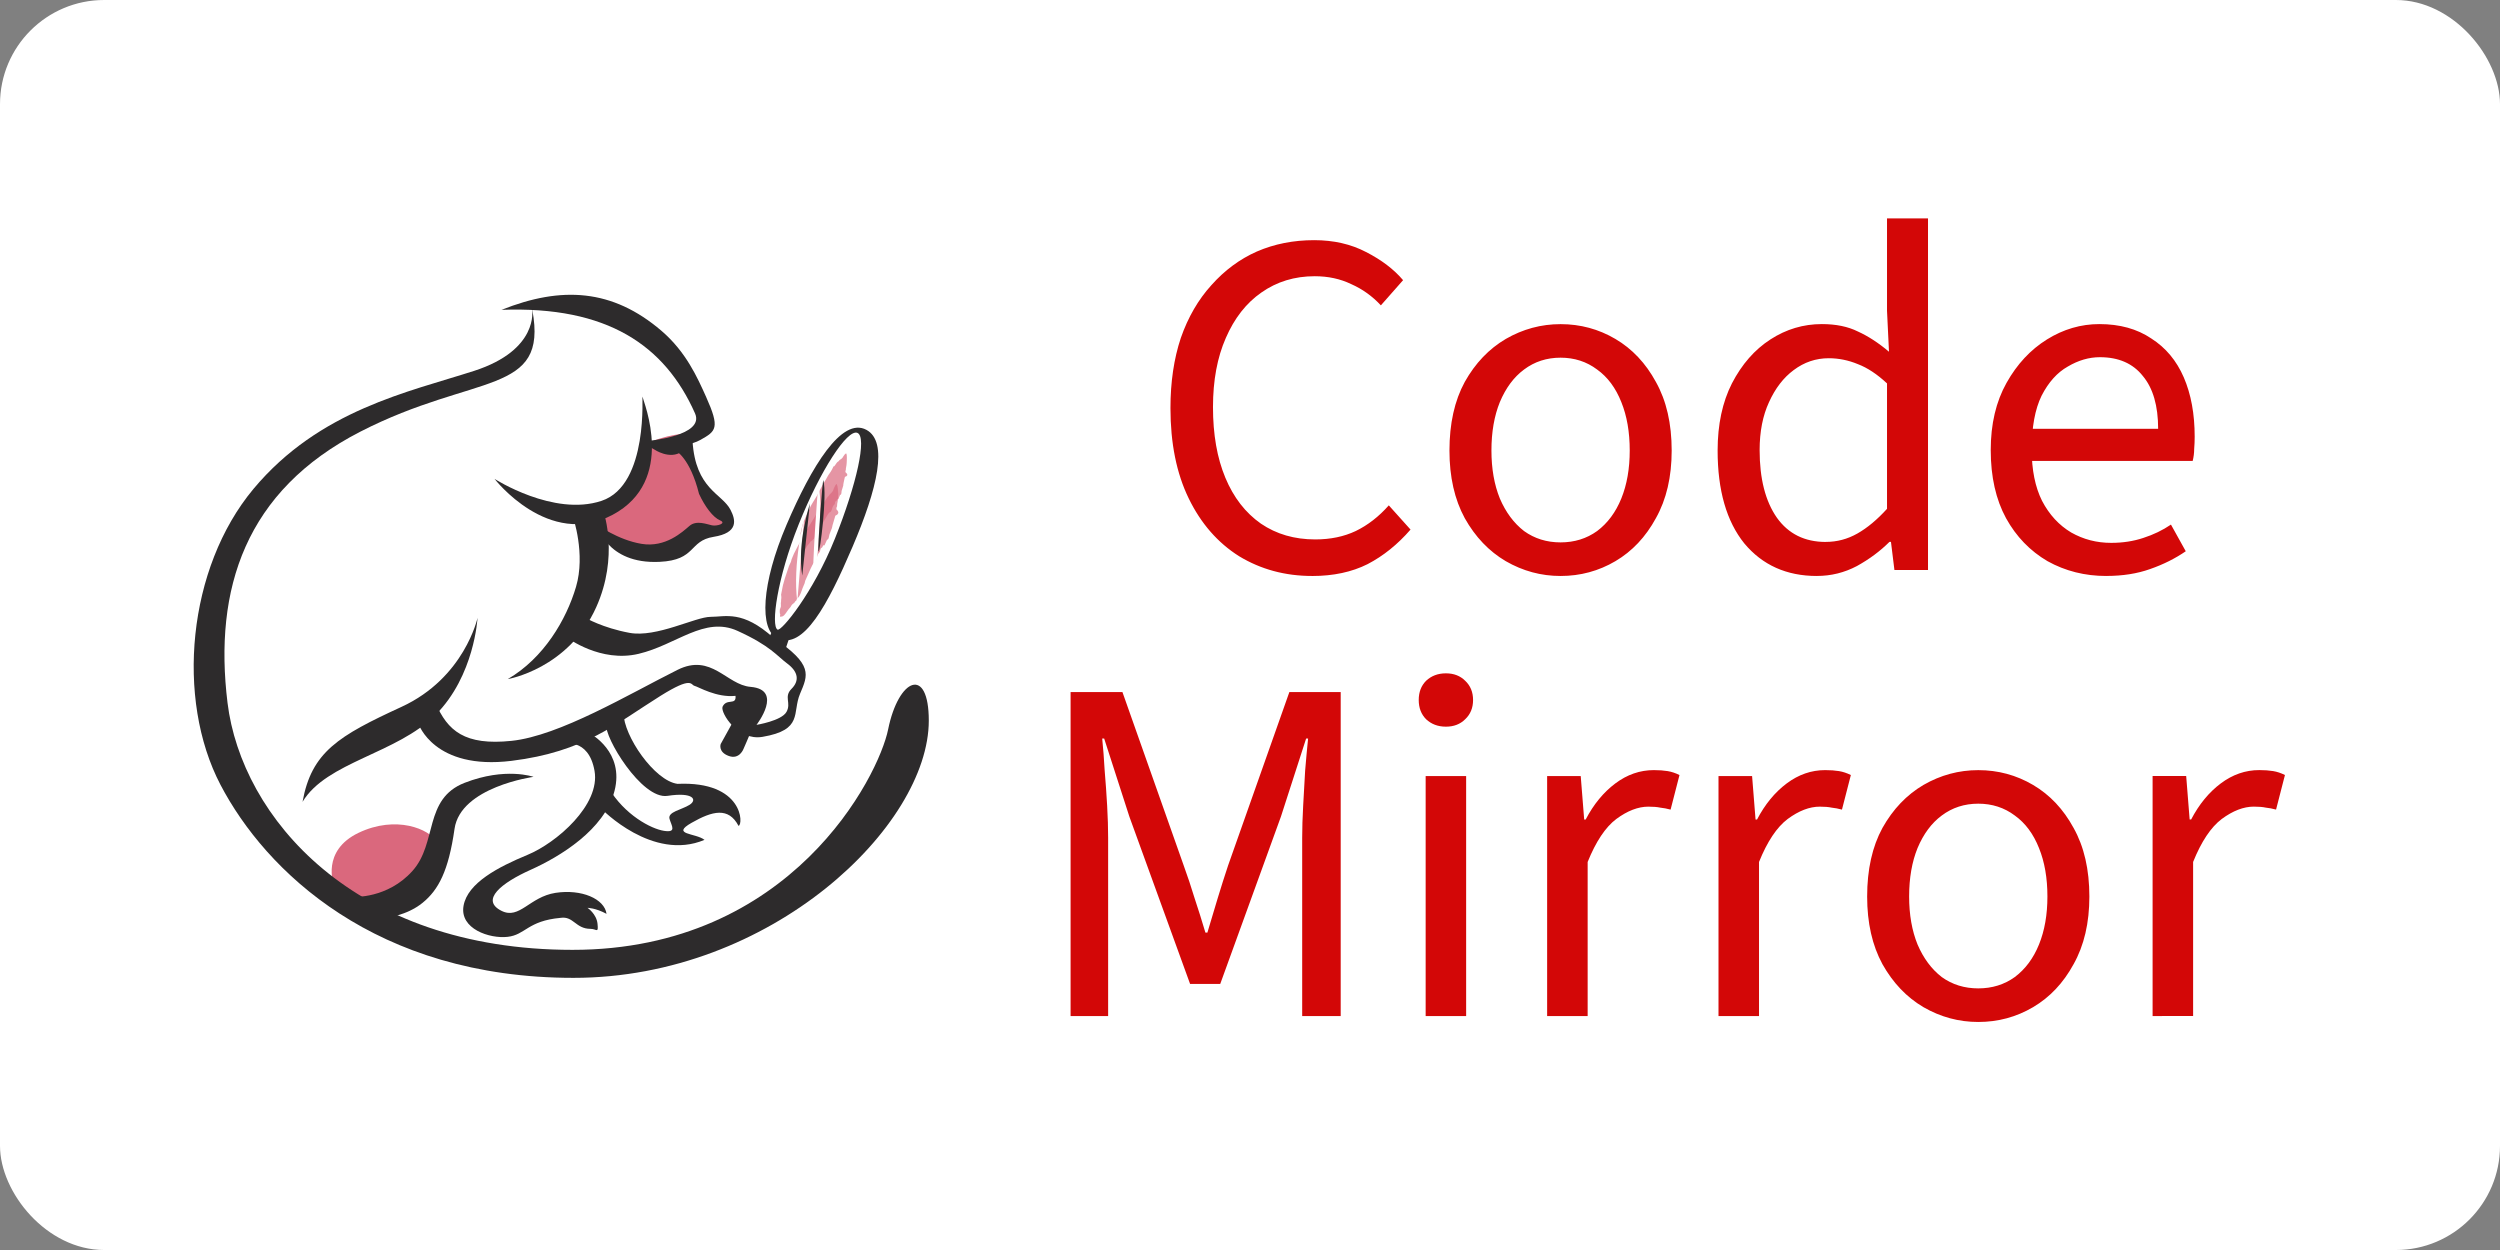 <?xml version="1.0" ?>
<svg xmlns="http://www.w3.org/2000/svg" xmlns:ns1="http://sodipodi.sourceforge.net/DTD/sodipodi-0.dtd" xmlns:ns2="http://www.inkscape.org/namespaces/inkscape" width="120" height="60" version="1.1" id="svg16" ns1:docname="codemirror-ar21.svg" ns2:version="1.3.2 (091e20e, 2023-11-25)">
  
  
  <rect width="100%" height="100%" fill="#808080" stroke="none"/>
  
  
  <rect width="120" height="60" rx="5" fill="white"/>
  <ns1:namedview id="namedview16" pagecolor="#ffffff" bordercolor="#000000" borderopacity="0.25" ns2:showpageshadow="2" ns2:pageopacity="0.0" ns2:pagecheckerboard="0" ns2:deskcolor="#d1d1d1" ns2:zoom="5.65" ns2:cx="60" ns2:cy="30" ns2:window-width="1392" ns2:window-height="942" ns2:window-x="1793" ns2:window-y="25" ns2:window-maximized="0" ns2:current-layer="svg16"/>
  
  
  <defs id="defs2">
    
    
    <style id="style1"/>
    
    
    <clipPath id="A">
      
      
      <path d="M435.607 369.9h31.242v-64.782h-31.242z" id="path1"/>
      
    
    </clipPath>
    
    
    <clipPath id="B">
      
      
      <path d="M421.796 349.477h39.074v-88.423h-39.074z" id="path2"/>
      
    
    </clipPath>
    
  
  </defs>
  
  
  <g transform="matrix(0.072,0,0,-0.072,8.603,48.401)" id="g15">
    
    
    <path d="m 233.98,469.374 c 0,0 7.014,-14.948 -2.95,-31.424 C 226.05,429.716 100.522,403 51.522,335 c -30,-47 -76,-183 71,-273 66,-34 94,-33 94,-33 0,0 -44,31 -16,52 28,21 69,31 80,60 13,-10 34,-31 54,-29 -2,13 -7,18 9,20 16,2 24,2 24,2 0,0 -15,12 -32,13 -17,1 -49,34 -48,48 21,12 48,32 64,26 16,-6 32,-16 35,-25 0,-6 -3,-16 10,-8 13,8 10,13 15,24 5,11 6,13 -5,22 -11,9 -37,30 -58,24 -21,-6 -65,-23 -87,-2 9,20 23,52 16,74 13,10 28,21 30,39 15,2 47,11 41,27 -6,16 -48.593,87.17 -113.593,73.17 M 441.522,306.002 c 11,29 29,78 12,80 -17,2 -36,-44 -41,-56 -5,-12 -25,-72 -14,-80 11,-8 43,56 43,56" fill="#ffffff" id="path3"/>
    
    
    <path d="m 348.522,384.002 c 3.13,4.92 5.82,0.645 -7.68,-0.355 -13.5,-1 -29.622,-5.185 -32.4,-11.048 -5.192,-11.002 -6.932,-38.097 -26.432,-44.097 -1,-7 0,-23 27.5,-26 27.5,-3 28.5,15 44.5,14.5 16,-0.5 14.5,5.5 9,10 -5.5,4.5 -24.5,35 -24.5,45 0,10 6.5,6.5 10,12 M 103.012,82.502 c 0,0 -8.5,22.5 16.5,34.5 25,12 47.5,2.5 52,-6 4.5,-8.5 -7.5,-42.5 -50.5,-43 l -18,14.5" fill="#da687d" id="path4"/>
    
    
    <g transform="translate(-21.477)" id="g7">
      
      
      <g clip-path="url(#A)" opacity="0.7" id="g5">
        
        
        <path d="m 466.258,369.838 c 0.423,-1.57 0.298,-3.2 0.255,-4.838 -0.042,-1.614 -0.193,-3.312 -0.604,-4.963 0.106,-0.377 -0.082,-0.814 -0.018,-1.2 -0.4,-0.515 -0.194,-0.903 -0.284,-1.354 0.66,-0.674 1.522,-1.313 1.152,-2.162 -0.26,-0.596 -0.874,-0.706 -1.464,-0.995 -0.39,-1.403 -0.71,-3.1 -1.028,-4.65 -0.097,-0.476 -0.044,-1.05 -0.187,-1.485 l -0.97,-3.1 c -0.237,-0.945 0.034,-2.69 -1.063,-2.81 l -1.165,-2.83 c -0.286,-0.163 -0.452,0.106 -0.692,0.01 -0.305,-0.348 -0.294,-0.823 -0.577,-1.114 -0.222,-0.23 -0.503,-0.163 -0.665,-0.385 -0.363,-0.5 -0.266,-1.24 -0.523,-1.902 a 4.7,4.7 0 0 1 -1.147,-1.478 c -0.588,-1.18 -0.698,-2.68 -1.59,-3.593 -0.28,-0.286 -0.76,-0.365 -1.01,-0.647 -0.238,-0.27 -0.455,-0.665 -0.69,-0.98 -0.338,-0.452 -0.67,-1.045 -0.972,-1.583 l -3.3,-5.664 c -0.173,-0.37 -0.2,-0.805 -0.364,-1.165 -0.38,-0.827 -0.943,-1.58 -1.257,-2.333 -0.516,-1.24 -1.3,-3.34 -2.538,-4.42 -0.15,-0.13 -0.473,-0.254 -0.606,-0.414 -0.18,-0.215 -0.136,-0.568 -0.32,-0.808 -0.086,-0.113 -0.4,-0.164 -0.537,-0.302 -0.208,-0.21 -0.306,-0.48 -0.48,-0.64 -0.426,-0.388 -1.015,-0.555 -1.38,-0.96 -0.277,-0.306 -0.397,-0.743 -0.692,-1.127 -0.318,-0.413 -0.76,-0.784 -1.1,-1.202 -0.994,-1.264 -1.38,-2.8 -2.702,-3.396 -0.393,-0.178 -0.88,-0.12 -1.29,-0.24 -0.374,0.344 -0.078,0.818 -0.163,1.164 -0.055,0.222 -0.285,0.382 -0.346,0.583 -0.143,0.474 -0.347,1.336 -0.34,1.878 0.007,0.542 0.305,0.97 0.375,1.612 0.06,0.55 -0.137,1.246 -0.177,1.856 -0.02,0.306 0.064,0.624 0.06,0.956 -0.008,0.533 -0.066,0.8 0.008,1.442 0.086,0.743 -0.074,1.462 -0.17,2.152 l 1.1,4.92 c 0.258,0.88 0.72,2.367 1.18,3.346 l 2.6,5.945 c 0.32,0.656 0.825,1.196 1.14,1.852 0.182,0.38 0.21,0.828 0.395,1.215 1.617,3.398 3.877,6.233 5.565,9.73 1.4,2.86 2.88,5.418 4.745,8.545 0.842,1.415 1.568,2.917 2.434,4.086 a 24.84,24.84 0 0 1 2.334,3.916 c 0.278,0.596 0.27,1.073 1.005,1.102 0.758,0.948 1.326,2.018 2.12,2.824 0.2,0.202 0.5,0.303 0.733,0.498 0.26,0.228 0.383,0.57 0.638,0.778 0.54,0.44 1.432,0.832 2.035,1.66 0.16,0.22 0.23,0.45 0.406,0.682 0.414,0.54 1.19,1.866 1.8,2.013 0.088,0.052 0.203,0.028 0.33,-0.033" fill="#da687d" fill-rule="evenodd" id="path5"/>
        
      
      </g>
      
      
      <g clip-path="url(#B)" opacity="0.7" id="g6">
        
        
        <path d="m 459.897,349.45 c 0.688,-1.936 0.765,-4.106 0.935,-6.266 -0.02,-2.14 -0.168,-4.58 -0.715,-6.943 0.098,-0.492 -0.155,-1.108 -0.11,-1.623 -0.52,-0.752 -0.295,-1.25 -0.438,-1.876 0.718,-0.835 1.666,-1.61 1.155,-2.836 -0.37,-0.846 -1.118,-1.037 -1.845,-1.48 l -1.846,-6.305 c -0.187,-0.635 -0.212,-1.395 -0.447,-1.977 l -1.597,-4.1 c -0.416,-1.238 -0.356,-3.498 -1.652,-3.69 l -1.674,-3.65 c -0.35,-0.217 -0.512,0.12 -0.8,-0.013 -0.392,-0.456 -0.442,-1.063 -0.795,-1.445 -0.27,-0.298 -0.585,-0.226 -0.785,-0.514 -0.45,-0.65 -0.386,-1.58 -0.723,-2.425 -0.282,-0.266 -0.546,-0.564 -0.784,-0.888 l -0.337,-0.505 -0.153,-0.266 -0.072,-0.136 -0.034,-0.07 -0.003,-0.004 0.05,0.118 -10e-4,-0.002 -10e-4,-10e-4 -0.004,-0.01 -0.008,-0.02 -0.016,-0.037 c -0.697,-1.635 -0.85,-3.63 -1.895,-4.955 -0.335,-0.42 -0.872,-0.577 -1.142,-0.97 -0.26,-0.375 -0.49,-0.912 -0.746,-1.347 -0.366,-0.625 -0.722,-1.432 -1.046,-2.164 l -3.572,-8.03 c -0.188,-0.523 -0.205,-1.106 -0.385,-1.617 -0.422,-1.173 -1.022,-2.273 -1.394,-3.342 -0.626,-1.753 -1.474,-4.727 -3,-6.377 -0.182,-0.2 -0.567,-0.415 -0.732,-0.65 -0.22,-0.315 -0.19,-0.786 -0.42,-1.137 -0.106,-0.164 -0.475,-0.275 -0.642,-0.48 -0.254,-0.313 -0.383,-0.7 -0.594,-0.926 -0.503,-0.58 -1.23,-0.865 -1.714,-1.438 -0.365,-0.435 -0.562,-1.03 -0.958,-1.568 -0.426,-0.578 -0.99,-1.104 -1.428,-1.683 l -1.828,-2.608 c -0.592,-0.813 -1.215,-1.514 -2.047,-1.884 -0.495,-0.22 -1.042,-0.12 -1.54,-0.256 -0.353,0.473 0.086,1.07 0.06,1.524 -0.018,0.288 -0.25,0.504 -0.28,0.766 -0.07,0.615 -0.14,1.712 -0.035,2.387 0.1,0.676 0.548,1.19 0.712,2.005 0.125,0.708 -0.034,1.59 -0.025,2.36 0.004,0.387 0.13,0.79 0.153,1.206 0.038,0.668 -0.008,1 0.13,1.795 0.163,0.922 -0.034,1.854 -0.12,2.71 l 1.265,6.362 1.265,4.488 1.347,4.063 1.424,4.25 c 0.347,0.94 0.896,1.734 1.274,2.728 0.213,0.565 0.25,1.192 0.465,1.767 l 1.54,3.656 1.71,3.336 0.938,1.807 0.98,1.745 1.886,3.61 3.188,5.725 3.63,5.817 3.357,5.355 c 0.827,1.167 2.173,3.163 3.042,5.126 0.342,0.78 0.35,1.38 1.197,1.482 l 2.452,3.773 c 0.214,0.276 0.563,0.445 0.808,0.722 0.286,0.323 0.408,0.762 0.693,1.065 0.582,0.653 1.672,1.277 2.2,2.57 0.15,0.332 0.198,0.653 0.368,1.006 0.397,0.822 1.098,2.78 1.78,3.145 0.092,0.093 0.225,0.093 0.376,0.05" fill="#da687d" fill-rule="evenodd" id="path6"/>
        
      
      </g>
      
    
    </g>
    
    
    <path d="m 416.7,327.002 c 0,0 -8,-30.667 -4.667,-56 l 4.667,56 m 9.5,20.724 c -0.6,2.147 -4.597,-59.478 -3.432,-61.636 1.165,-2.158 7.147,48.575 3.432,61.636" fill="#ffffff" id="path7"/>
    
    
    <g fill="#2d2b2c" id="g14">
      
      
      <path d="m 235.25,465.604 c 0,0 4.667,-26.62 -38.667,-40.62 -43.334,-14 -103.06,-25.982 -147.06,-78.65 -44,-52.668 -52,-140 -22,-197.333 30,-57.333 103.332,-128.666 235.332,-128.666 132,0 236.853,101.505 236.853,171.505 0,36.667 -20.147,28.492 -27.114,-5.908 -6.3,-31.05 -64.405,-146.93 -210.405,-146.93 -146,0 -220.667,88.668 -229.989,164.668 -9.322,76 11.9,141.47 88.566,180.802 76.666,39.332 125.32,23.664 114.653,80.997 M 198.867,260.335 c 0,0 -8.667,-40 -50.667,-59.333 -42,-19.333 -60,-30 -66,-63.334 16,26.666 62.667,32 88.667,58 26,26 28,64.667 28,64.667" id="path8"/>
      
      
      <path d="m 210.2,353.002 c 0,0 36,-46.667 78.667,-24 42.667,22.667 20.667,75.333 20,78.667 -0.667,3.334 4.666,-58.667 -27.334,-69.334 -32,-10.667 -71.333,14.667 -71.333,14.667 m -94,-278.666 c 0,0 22.666,-1.334 39.333,17.332 16.667,18.666 7.334,48 34.667,58.668 27.333,10.668 46,4 46,4 0,0 -48.667,-6.668 -52.667,-34.668 -4,-28 -10.666,-40.666 -21.333,-49.332 -10.667,-8.666 -24.667,-10 -24.667,-10 z" id="path9"/>
      
      
      <path d="m 219.022,219.502 c 0,0 40.523,6.783 59,48 15.167,33.833 5,63 5,63 l -20.5,-3 c 0,0 8.5,-24.5 2,-46.5 -6.5,-22 -21.5,-47.5 -45.5,-61.5 m 218.11,93.66 c -14.46,-36.13 -35.773,-62.068 -38.265,-60.674 -4.494,2.513 -0.358,34.036 14.104,70.166 14.462,36.13 32.432,63.635 39.104,61.014 6.672,-2.621 -0.483,-34.376 -14.943,-70.506 m 21,72.506 c -16.442,8.934 -36.644,-24.45 -53.276,-63.334 -16.632,-38.884 -18.542,-70.23 -5.76,-75.836 17.092,-7.496 33.127,22.285 49.76,61.17 16.633,38.885 24,70 9.276,78" id="path10"/>
      
      
      <path d="m 159.522,189.668 c 0,0 10.33,-31.037 62,-24.666 48.667,6 69.6,24.744 99.333,43.334 21.334,13.332 20,7.332 22.667,6.666 2.667,-0.666 14.667,-8 27.333,-6.666 0.667,-6.668 -6,-1.334 -8.666,-7.334 -1.333,-4 10.12,-22.824 26.666,-20 27.334,4.666 19.667,16 25,28.666 5.333,12.666 9,19.334 -17.667,37.334 -20.667,18.666 -32,14 -42,14 -10,0 -36,-14 -54,-10.666 -18,3.334 -29.334,10 -29.334,10 l -12,-13.333 c 0,0 22,-16.666 47.333,-10.666 25.333,6 44,25.332 66,15.332 22,-10 26.282,-16.7 33,-21.666 7.667,-5.668 8.333,-11.666 3,-17 -5.333,-5.334 10e-4,-9.334 -3.332,-15.334 -3.333,-6 -20,-8.666 -20,-8.666 0,0 18.273,23.477 -4,25.332 -16,1.334 -26,22.668 -48.667,11.334 -32.55,-16.277 -78.668,-44 -110.668,-47.332 -31.193,-3.248 -42.667,6.666 -50.667,25.332 -9.333,-8 -11.333,-14 -11.333,-14" id="path11"/>
      
      
      <path d="m 274.2,183.002 c 0,0 22.667,-12 16,-38 -6.667,-26 -36.667,-44 -56,-52.668 -19.333,-8.668 -33.743,-20.127 -19.333,-27.332 12,-6 18.667,9.334 36,12 17.333,2.666 32.667,-4 34,-14 -7.334,4 -12.667,4 -12.667,4 0,0 6,-4 6.667,-10.668 0.667,-6.668 -0.667,-3.332 -4.667,-3.332 -10,0 -11.333,8.666 -20,7.332 -22,-2 -23.333,-11.334 -35.333,-12.666 -12,-1.332 -32,5.334 -29.334,20.666 2.666,15.332 23.334,26 42.667,34 19.333,8 48.667,33.334 44.667,56 -4,22.666 -21.334,18 -21.334,18 z m 56.832,188.75 c 0,0 9.5,-4.75 15.5,-28.75 4,-8.667 9.333,-15.667 14,-17.667 4.667,-2 -2,-4 -5.333,-3.333 -3.333,0.667 -10.334,3.667 -15,-0.333 -4.666,-4 -16,-14.667 -32,-12 -16,2.667 -29.667,12.833 -29.667,12.833 0,0 6,-26.5 41.667,-24.833 24.72,1.155 19.333,14 36,16.666 16.667,2.666 14.893,11.1 11.333,18 -5.667,11 -23.333,13.667 -25.333,45.834 -2,3.333 -14.5,-0.417 -11.167,-6.417 M 388.014,204.47 C 389.52,202.993 376.2,173 376.2,173 c 0,0 -2.667,-7.334 -9.814,-4.75 -7.3,2.645 -5.413,7.948 -5.413,7.948 l 17.026,30.837 c 0,0 9.353,-1.906 10.026,-2.566 m 18.732,42.7 -3.333,-10 -10.9,8.334 2.9,6.332 z" id="path12"/>
      
      
      <path d="m 284.856,189.002 c -2,-7.334 23.333,-50.002 40.667,-47.334 17.334,2.668 20,-2.668 14.666,-6 -5.334,-3.332 -14.666,-4.668 -13.333,-9.334 1.333,-4.666 5,-9.334 -3.667,-8 -8.667,1.334 -26.333,10.668 -37,28.668 -3.333,-10.668 -4.666,-14 -4.666,-14 0,0 34,-35.334 68.666,-20.668 -6,4.668 -22.666,3.334 -8.666,11.334 14,8 24.666,10.666 31.333,-2 3.333,0.666 3.333,30 -40.667,28 -15.333,2 -36,32 -36,47.334 -4,-4 -9.333,-0.666 -11.333,-8 m 135.6,147.5 c 0,0 -8.75,-26.286 -5.104,-48 l 5.104,48 m 8.95,15.548 c -0.444,1.66 -4.07,-45.76 -3.203,-47.435 0.867,-1.675 5.9,37.34 3.203,47.435 m -116.55,26.285 c 0,0 37.667,3.333 31,18.333 -20.105,45.24 -58.333,71.667 -129,69 40,16 74,14 106.667,-14 16.333,-14 23.893,-31.04 29.75,-44.083 9.34,-20.8 6.6,-22.747 -3.75,-28.583 -12.568,-7.095 -34.2,-2.57 -34.667,-0.667" id="path13"/>
      
      
      <path d="m 316.708,372.582 c 0,0 10.364,-7.138 18.502,-1.326 3.74,3.85 6.233,5.95 -4.37,5.512 l -12.905,0.53 c -8.94,1.825 -8.765,-0.938 -1.226,-4.715 z" id="path14"/>
      
    
    </g>
    
  
  </g>
  
  
  <g id="g8" transform="matrix(1.154,0,0,1.154,-9.558,-3.66)">
    
    
    <path d="m 52.813,45.434 v -13.475 h 2.157 l 2.547,7.21 c 0.164,0.452 0.315,0.904 0.452,1.356 0.151,0.452 0.301,0.931 0.452,1.438 h 0.082 c 0.151,-0.507 0.294,-0.986 0.431,-1.438 0.137,-0.452 0.281,-0.904 0.431,-1.356 l 2.547,-7.21 h 2.136 v 13.475 h -1.602 v -7.415 c 0,-0.397 0.014,-0.842 0.041,-1.335 0.027,-0.493 0.055,-0.979 0.082,-1.458 0.041,-0.493 0.082,-0.938 0.123,-1.335 h -0.082 L 61.563,37.135 59.037,44.099 H 57.784 L 55.257,37.135 54.21,33.89 h -0.082 c 0.041,0.397 0.075,0.842 0.103,1.335 0.041,0.479 0.075,0.965 0.103,1.458 0.027,0.493 0.041,0.938 0.041,1.335 v 7.415 z m 14.769,0 v -9.983 h 1.684 v 9.983 z m 0.842,-12.037 c -0.329,0 -0.603,-0.103 -0.822,-0.308 -0.205,-0.205 -0.308,-0.472 -0.308,-0.801 0,-0.329 0.103,-0.596 0.308,-0.801 0.219,-0.205 0.493,-0.308 0.822,-0.308 0.329,0 0.596,0.103 0.801,0.308 0.219,0.205 0.329,0.472 0.329,0.801 0,0.329 -0.11,0.596 -0.329,0.801 -0.205,0.205 -0.472,0.308 -0.801,0.308 z m 4.211,12.037 v -9.983 h 1.397 l 0.144,1.808 h 0.062 c 0.329,-0.63 0.739,-1.13 1.232,-1.5 0.493,-0.37 1.027,-0.555 1.602,-0.555 0.219,0 0.411,0.014 0.575,0.041 0.164,0.027 0.329,0.082 0.493,0.164 l -0.37,1.438 c -0.151,-0.041 -0.294,-0.068 -0.431,-0.082 -0.123,-0.027 -0.288,-0.041 -0.493,-0.041 -0.425,0 -0.87,0.171 -1.335,0.514 -0.452,0.342 -0.849,0.938 -1.191,1.787 v 6.409 z m 7.128,0 v -9.983 h 1.397 l 0.144,1.808 h 0.062 c 0.329,-0.63 0.739,-1.13 1.232,-1.5 0.493,-0.37 1.027,-0.555 1.602,-0.555 0.219,0 0.411,0.014 0.575,0.041 0.164,0.027 0.329,0.082 0.493,0.164 l -0.37,1.438 c -0.151,-0.041 -0.294,-0.068 -0.431,-0.082 -0.123,-0.027 -0.288,-0.041 -0.493,-0.041 -0.425,0 -0.87,0.171 -1.335,0.514 -0.452,0.342 -0.849,0.938 -1.191,1.787 v 6.409 z m 10.805,0.246 c -0.808,0 -1.568,-0.205 -2.28,-0.616 -0.698,-0.411 -1.267,-1.007 -1.705,-1.787 -0.425,-0.781 -0.637,-1.719 -0.637,-2.814 0,-1.123 0.212,-2.075 0.637,-2.855 0.438,-0.781 1.007,-1.376 1.705,-1.787 0.712,-0.411 1.472,-0.616 2.28,-0.616 0.822,0 1.582,0.205 2.28,0.616 0.698,0.411 1.26,1.007 1.684,1.787 0.438,0.781 0.657,1.732 0.657,2.855 0,1.096 -0.219,2.034 -0.657,2.814 -0.425,0.781 -0.986,1.376 -1.684,1.787 -0.698,0.411 -1.458,0.616 -2.28,0.616 z m 0,-1.397 c 0.575,0 1.082,-0.157 1.52,-0.472 0.438,-0.329 0.774,-0.781 1.007,-1.356 0.233,-0.575 0.349,-1.239 0.349,-1.993 0,-0.767 -0.116,-1.438 -0.349,-2.013 -0.233,-0.589 -0.568,-1.041 -1.007,-1.356 -0.438,-0.329 -0.945,-0.493 -1.52,-0.493 -0.575,0 -1.082,0.164 -1.52,0.493 -0.425,0.315 -0.76,0.767 -1.007,1.356 -0.233,0.575 -0.349,1.246 -0.349,2.013 0,0.753 0.116,1.417 0.349,1.993 0.246,0.575 0.582,1.027 1.007,1.356 0.438,0.315 0.945,0.472 1.52,0.472 z m 7.251,1.15 v -9.983 h 1.397 l 0.144,1.808 h 0.062 c 0.329,-0.63 0.739,-1.13 1.232,-1.5 0.493,-0.37 1.027,-0.555 1.602,-0.555 0.219,0 0.411,0.014 0.575,0.041 0.164,0.027 0.329,0.082 0.493,0.164 l -0.37,1.438 c -0.151,-0.041 -0.294,-0.068 -0.431,-0.082 -0.123,-0.027 -0.288,-0.041 -0.493,-0.041 -0.425,0 -0.87,0.171 -1.335,0.514 -0.452,0.342 -0.849,0.938 -1.191,1.787 v 6.409 z" id="text15" style="font-size:14.45px;line-height:1;font-family:'Source Sans 3';-inkscape-font-specification:'Source Sans 3, ';letter-spacing:0;word-spacing:0;fill:#d30707;stroke-width:1.777" aria-label="CodeMirror" ns1:nodetypes="cccccccscccccssccccccccccsscccccccscscscscscccccssscccscccccccccssscccsccccsccsccsscscssscssccsccsccscccccssscccscccc"/>
    
    
    <path d="m 62.862,27.129 c -1.123,0 -2.136,-0.274 -3.04,-0.822 -0.89,-0.561 -1.589,-1.363 -2.095,-2.403 -0.507,-1.041 -0.76,-2.294 -0.76,-3.759 0,-1.082 0.144,-2.054 0.431,-2.917 0.301,-0.863 0.726,-1.595 1.274,-2.198 0.548,-0.616 1.178,-1.082 1.89,-1.397 0.726,-0.315 1.52,-0.472 2.383,-0.472 0.808,0 1.527,0.164 2.157,0.493 0.644,0.329 1.157,0.719 1.541,1.171 l -0.924,1.048 c -0.356,-0.383 -0.767,-0.678 -1.232,-0.883 -0.452,-0.219 -0.959,-0.329 -1.52,-0.329 -0.835,0 -1.575,0.226 -2.218,0.678 -0.63,0.438 -1.123,1.068 -1.479,1.89 -0.356,0.808 -0.534,1.767 -0.534,2.876 0,1.137 0.171,2.116 0.514,2.937 0.342,0.822 0.835,1.458 1.479,1.91 0.644,0.438 1.397,0.657 2.26,0.657 0.63,0 1.191,-0.116 1.684,-0.349 0.507,-0.246 0.965,-0.603 1.376,-1.068 l 0.904,1.007 c -0.534,0.616 -1.13,1.096 -1.787,1.438 -0.657,0.329 -1.424,0.493 -2.301,0.493 z m 10.332,0 c -0.808,0 -1.568,-0.205 -2.28,-0.616 -0.698,-0.411 -1.267,-1.007 -1.705,-1.787 -0.425,-0.781 -0.637,-1.719 -0.637,-2.814 0,-1.123 0.212,-2.075 0.637,-2.855 0.438,-0.781 1.007,-1.376 1.705,-1.787 0.712,-0.411 1.472,-0.616 2.28,-0.616 0.822,0 1.582,0.205 2.28,0.616 0.698,0.411 1.26,1.007 1.684,1.787 0.438,0.781 0.657,1.732 0.657,2.855 0,1.096 -0.219,2.034 -0.657,2.814 -0.425,0.781 -0.986,1.376 -1.684,1.787 -0.698,0.411 -1.458,0.616 -2.28,0.616 z m 0,-1.397 c 0.575,0 1.082,-0.157 1.52,-0.472 0.438,-0.329 0.774,-0.781 1.007,-1.356 0.233,-0.575 0.349,-1.239 0.349,-1.993 0,-0.767 -0.116,-1.438 -0.349,-2.013 -0.233,-0.589 -0.568,-1.041 -1.007,-1.356 -0.438,-0.329 -0.945,-0.493 -1.52,-0.493 -0.575,0 -1.082,0.164 -1.52,0.493 -0.425,0.315 -0.76,0.767 -1.007,1.356 -0.233,0.575 -0.349,1.246 -0.349,2.013 0,0.753 0.116,1.417 0.349,1.993 0.246,0.575 0.582,1.027 1.007,1.356 0.438,0.315 0.945,0.472 1.52,0.472 z m 10.661,1.397 c -1.26,0 -2.266,-0.452 -3.02,-1.356 -0.739,-0.918 -1.109,-2.205 -1.109,-3.862 0,-1.082 0.199,-2.013 0.596,-2.794 0.411,-0.794 0.945,-1.404 1.602,-1.828 0.657,-0.425 1.369,-0.637 2.136,-0.637 0.589,0 1.089,0.103 1.5,0.308 0.425,0.192 0.856,0.472 1.294,0.842 l -0.082,-1.705 v -3.841 h 1.705 v 14.625 h -1.397 l -0.144,-1.171 h -0.062 c -0.383,0.383 -0.835,0.719 -1.356,1.007 -0.52,0.274 -1.075,0.411 -1.664,0.411 z m 0.37,-1.417 c 0.466,0 0.904,-0.116 1.315,-0.349 0.411,-0.233 0.822,-0.575 1.232,-1.027 v -5.217 c -0.411,-0.383 -0.815,-0.65 -1.212,-0.801 -0.397,-0.164 -0.801,-0.246 -1.212,-0.246 -0.534,0 -1.02,0.164 -1.458,0.493 -0.425,0.315 -0.767,0.76 -1.027,1.335 -0.26,0.561 -0.39,1.226 -0.39,1.993 0,1.191 0.24,2.129 0.719,2.814 0.479,0.671 1.157,1.007 2.034,1.007 z m 11.667,1.417 c -0.89,0 -1.705,-0.205 -2.444,-0.616 -0.726,-0.425 -1.301,-1.02 -1.725,-1.787 -0.425,-0.781 -0.637,-1.725 -0.637,-2.835 0,-1.082 0.219,-2.013 0.657,-2.794 0.438,-0.781 1,-1.383 1.684,-1.808 0.685,-0.425 1.411,-0.637 2.177,-0.637 0.849,0 1.568,0.199 2.157,0.596 0.603,0.383 1.054,0.924 1.356,1.623 0.301,0.698 0.452,1.52 0.452,2.465 0,0.178 -0.007,0.349 -0.021,0.514 0,0.164 -0.021,0.329 -0.062,0.493 h -7.189 v -1.335 h 5.752 c 0,-0.959 -0.212,-1.691 -0.637,-2.198 -0.411,-0.52 -1.007,-0.781 -1.787,-0.781 -0.452,0 -0.897,0.13 -1.335,0.39 -0.438,0.246 -0.801,0.65 -1.089,1.212 -0.274,0.561 -0.411,1.308 -0.411,2.239 0,0.849 0.144,1.561 0.431,2.136 0.301,0.575 0.705,1.013 1.212,1.315 0.507,0.288 1.061,0.431 1.664,0.431 0.479,0 0.924,-0.068 1.335,-0.205 0.425,-0.137 0.808,-0.322 1.15,-0.555 l 0.616,1.109 c -0.438,0.301 -0.931,0.548 -1.479,0.739 -0.534,0.192 -1.143,0.288 -1.828,0.288 z" id="text15-0" style="font-size:14.45px;line-height:1;font-family:'Source Sans 3';-inkscape-font-specification:'Source Sans 3, ';letter-spacing:0;word-spacing:0;fill:#d30707;stroke-width:1.777" aria-label="CodeMirror" ns1:nodetypes="scsscccsccccsccsscsccccssccsccsscscssscssccsccsccsscscssccccccccccssscccsccscssccsssscssccccccsccsccsccccs"/>
    
  
  </g>
  

</svg>
